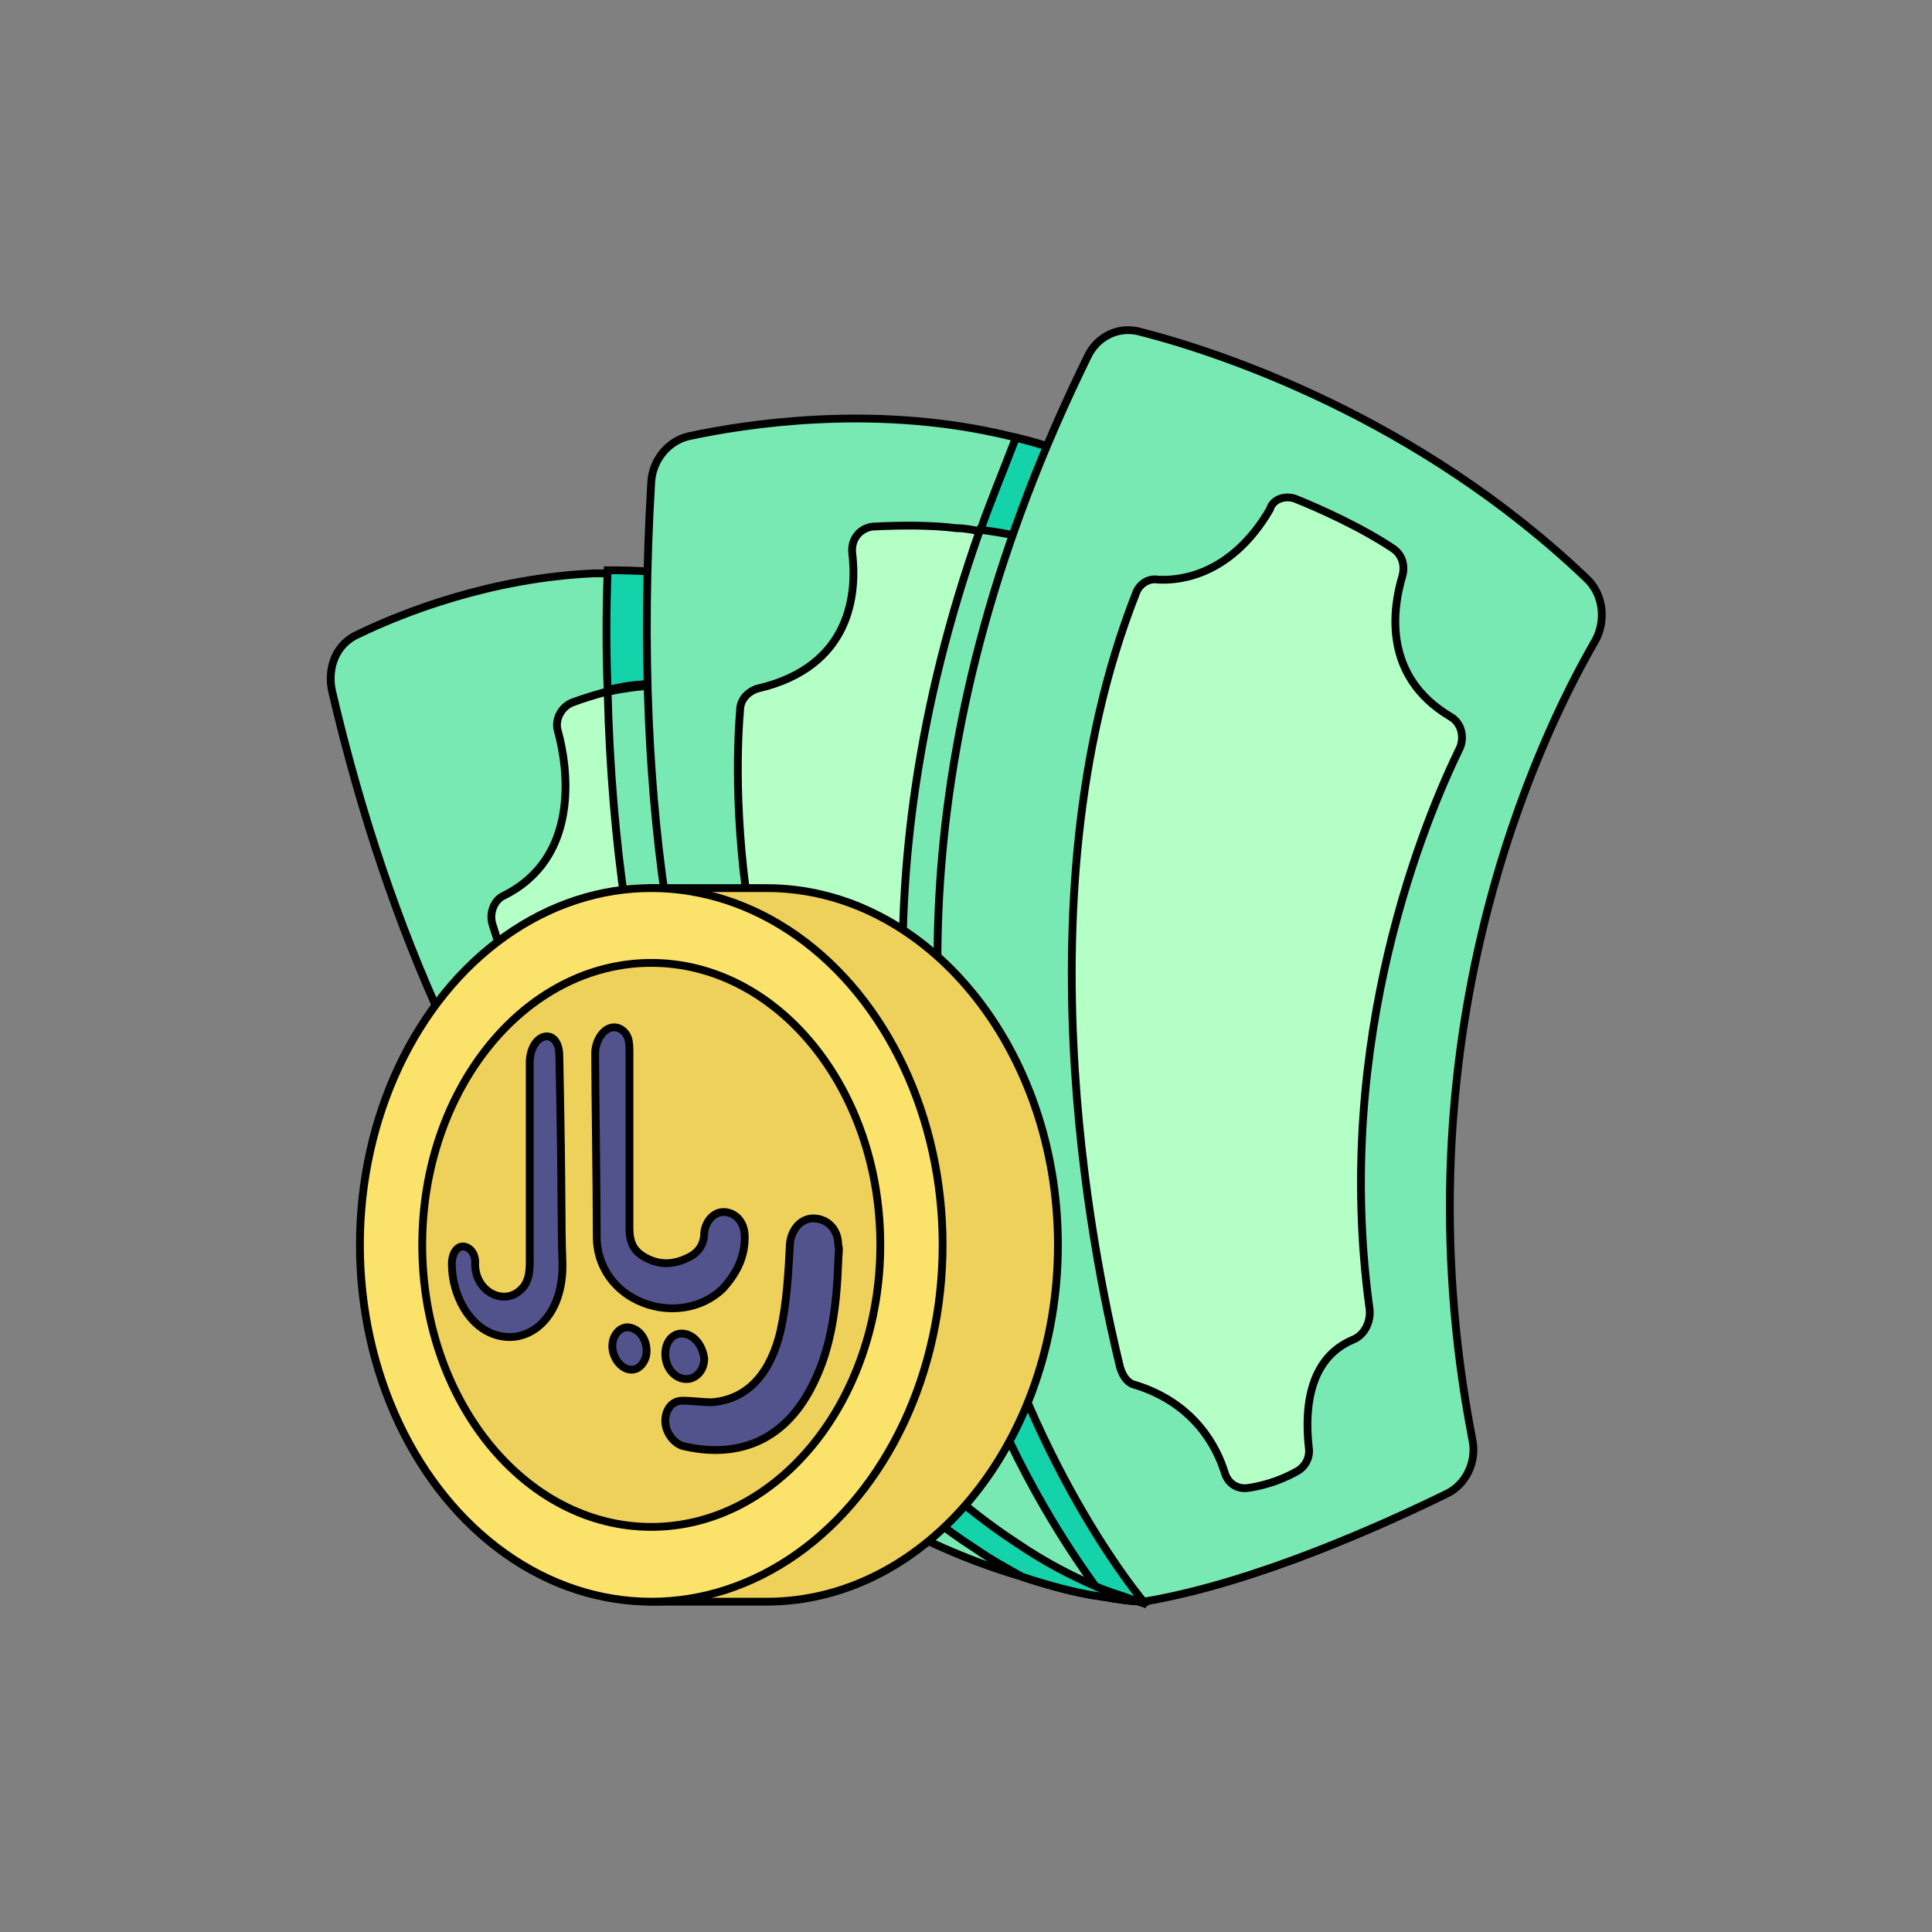 <?xml version="1.0" encoding="utf-8"?>
<!-- Generator: Adobe Illustrator 26.0.3, SVG Export Plug-In . SVG Version: 6.00 Build 0)  -->
<svg version="1.1" id="Layer_1" xmlns="http://www.w3.org/2000/svg" xmlns:xlink="http://www.w3.org/1999/xlink" x="0px" y="0px"
	 viewBox="0 0 124 124" style="enable-background:new 0 0 124 124;" xml:space="preserve">
<rect x="0" y="0" width="124" height="124" fill="#808080" stroke="none"/>
<style type="text/css">
	.st0{fill:#79E9B3;stroke:#000000;stroke-width:0.5;stroke-miterlimit:10;}
	.st1{fill:#B4FFC6;stroke:#000000;stroke-width:0.5;stroke-miterlimit:10;}
	.st2{fill:#14D2AA;stroke:#000000;stroke-width:0.5;stroke-miterlimit:10;}
	.st3{fill:#EDD15A;stroke:#000000;stroke-width:0.5;stroke-miterlimit:10;}
	.st4{fill:#FAE26B;stroke:#000000;stroke-width:0.5;stroke-miterlimit:10;}
	.st5{fill:#52528C;stroke:#000000;stroke-width:0.5;stroke-miterlimit:10;}
</style>
<g>
	<g>
		<path class="st0" d="M73.4,102.8c0,0-0.9,0-2.5-0.3c-0.2,0-0.5-0.1-0.7-0.1c-1.2-0.2-2.8-0.6-4.6-1.2c-2.4-0.7-5.3-1.8-8.4-3.5
			C45,91.4,28.9,76.9,21.3,44.3c-0.3-1.5,0.3-3,1.7-3.6c2.9-1.4,8.5-3.6,15.1-3.9c0.3,0,0.6,0,0.9,0c2,0,4.2,0.1,6.3,0.6
			c10.1,2,21.3,39.8,26,57.1c0.2,0.7,0.4,1.4,0.5,2C72.8,100.3,73.4,102.8,73.4,102.8L73.4,102.8z"/>
		<path class="st1" d="M59.3,92.3c-3.5-1.7-6.6-3.7-9.4-5.9c-12-9.7-17-22.8-18.3-27.1c-0.2-0.7,0.1-1.5,0.7-1.8
			c4.9-2.4,4.2-8.1,3.5-10.6c-0.2-0.7,0.2-1.5,0.9-1.8c0.8-0.3,1.5-0.5,2.2-0.7c1.4-0.3,2.6-0.4,3.3-0.4c0.5,0,0.9,0.3,1.2,0.7
			C47.4,50.9,80.1,102.4,59.3,92.3L59.3,92.3z"/>
		<path class="st2" d="M73.4,102.8c0,0-0.9,0-2.5-0.3c-0.2,0-0.5-0.1-0.7-0.1c-1.2-0.2-2.8-0.6-4.6-1.2c-0.9-0.5-2-1.1-3-1.8
			c-3.9-2.5-8.5-6.6-12.7-13.1c2.7,2.2,5.8,4.2,9.4,5.9c20.9,10.1-11.9-41.4-15.8-47.6c-0.3-0.4-0.7-0.7-1.2-0.7
			c-0.7,0-1.9,0-3.3,0.4c-0.1-2.5-0.1-5,0-7.7c2,0,4.2,0.1,6.3,0.6c10.1,2,21.3,39.8,26,57.1c0.2,0.7,0.4,1.4,0.5,2
			C72.8,100.3,73.4,102.8,73.4,102.8z"/>
		<path class="st0" d="M59.3,92.3c-3.5-1.7-6.6-3.7-9.4-5.9C44.3,77.5,39.5,64.2,39,44.4c1.4-0.3,2.6-0.4,3.3-0.4
			c0.5,0,0.9,0.3,1.2,0.7C47.4,50.9,80.1,102.4,59.3,92.3z"/>
		<path class="st0" d="M73.5,102.4c0,0.3-0.1,0.5-0.1,0.5s-0.3-0.1-0.9-0.3c-0.5-0.2-1.3-0.4-2.2-0.8c-1.4-0.6-3.2-1.5-5.1-2.8
			c-10.2-6.7-26-24.2-23.4-68.1c0.1-1.4,1.1-2.6,2.4-2.9c3.7-0.8,11.6-2,19.8-0.2c0.4,0.1,0.9,0.2,1.3,0.3c1.7,0.4,3.4,1,5.1,1.7
			c0.4,0.2,0.6,0.3,1,0.6C82.3,38.8,74.3,96.6,73.5,102.4z"/>
		<path class="st1" d="M68.5,79.9c0,0-3.7,6-5.9,7.4c-0.5,0.3-0.9,0.4-1.2,0.1c-0.9-1-1.8-2.1-2.6-3.1c-12.1-15.7-11.7-34-11.3-38.7
			c0-0.7,0.5-1.2,1.1-1.4c6.1-1.4,6.4-6.2,6.1-8.7c-0.1-0.9,0.5-1.6,1.3-1.7c1.9-0.1,3.8-0.1,5.4,0.1c0.5,0,1,0.1,1.5,0.2
			c1.6,0.2,2.9,0.5,3.8,0.7c0.7,0.1,1.1,0.7,1.1,1.4L68.5,79.9z"/>
		<path class="st2" d="M73.5,102.4c0,0.3-0.1,0.5-0.1,0.5s-0.3-0.1-0.9-0.3c-0.5-0.2-1.3-0.4-2.2-0.8c-1.5-2.1-4.9-7-7.7-14.4
			c2.2-1.4,5.9-7.4,5.9-7.4l-0.7-43.8c0-0.7-0.5-1.3-1.1-1.4c-0.9-0.2-2.2-0.5-3.8-0.7c0.7-2,1.5-3.9,2.3-6c1.7,0.4,3.4,1,5.1,1.7
			c0.4,0.2,0.6,0.3,1,0.6C82.3,38.8,74.3,96.6,73.5,102.4L73.5,102.4z"/>
		<path class="st0" d="M68.5,79.9c0,0-3.7,6-5.9,7.4c-4.6-12-7.8-30.4,0.3-53.3c1.6,0.2,2.9,0.5,3.8,0.7c0.7,0.1,1.1,0.7,1.1,1.4
			L68.5,79.9z"/>
		<path class="st0" d="M102.4,41.1c-3.6,6.2-12.9,25.5-7.9,51.3c0.3,1.4-0.4,2.9-1.7,3.5c-3.9,1.9-12.2,5.7-19.4,6.9
			c0,0-27.2-31.8-3.6-79.9c0.6-1.3,2-2,3.4-1.6c5.1,1.3,17.8,5.5,28.6,15.8C102.9,38.1,103.1,39.8,102.4,41.1L102.4,41.1z"/>
		<path class="st1" d="M83.1,32c1.5,0.6,4.2,1.8,6.3,3.2c0.6,0.4,0.8,1.1,0.6,1.8c-0.6,2-1.3,6.4,3.1,9c0.7,0.4,0.9,1.3,0.6,2
			c-2.1,4.3-8.2,18.6-5.8,36c0.1,0.8-0.3,1.7-1.1,2c-1.4,0.6-3.3,2.2-2.8,6.9c0.1,0.6-0.2,1.2-0.7,1.5c-0.7,0.4-1.8,0.9-3.2,1.1
			c-0.7,0.1-1.3-0.3-1.5-1c-0.5-1.6-1.9-4.4-5.7-5.6c-0.5-0.1-0.8-0.5-1-1.1c-1.2-4.9-6.9-29.6,1-49.7c0.2-0.6,0.8-1,1.4-0.9
			c1.6,0.1,4.8-0.4,7.2-4.5C81.7,32,82.5,31.8,83.1,32L83.1,32z"/>
		<path class="st3" d="M49.2,102.8c10.3,0,18.7-10.3,18.7-22.9S59.5,57,49.2,57h-7.4v45.8H49.2z"/>
		<ellipse class="st4" cx="41.8" cy="79.9" rx="18.7" ry="22.9"/>
		<ellipse class="st3" cx="41.8" cy="79.9" rx="14.7" ry="18.1"/>
	</g>
	<g>
		<path class="st5" d="M36.1,81c0.1,3.5-2.1,5.3-4.2,4.7c-1.8-0.5-2.9-2.6-2.9-4.6c0-0.6,0.3-1.1,0.7-1.1c0.4,0,0.8,0.4,0.8,1
			c-0.1,1.9,1.9,2.9,3,1.7c0.4-0.4,0.5-1,0.5-1.7c0-1.6,0-12.6,0-12.9c0.1-1.9,1.9-2.2,1.9-0.3C36.1,77.5,36,78.5,36.1,81z"/>
		<path class="st5" d="M38.2,67.6c0-0.7,0.4-1.4,0.9-1.6c0.5-0.2,1,0.1,1.2,0.6c0.1,0.3,0.1,0.6,0.1,0.9c0,3.8,0,7.5,0,11.3
			c0,1,0.3,1.5,1,1.9c0.9,0.5,1.8,0.5,2.8,0c0.6-0.3,1-0.8,1-1.6c0.1-0.8,0.7-1.4,1.4-1.3c0.7,0.1,1.2,0.7,1.2,1.6
			c0,1.4-0.6,2.4-1.4,3.3c-2.8,2.7-8.2,0.9-8.1-3.5C38.3,76.1,38.2,70.1,38.2,67.6L38.2,67.6z"/>
		<path class="st5" d="M53.8,81c-0.1,2.7-0.4,5.4-1.6,7.8c-1.9,3.9-5.1,4.8-8.4,4c-0.6-0.2-1.1-0.9-1.1-1.6c0-0.7,0.4-1.3,1.1-1.3
			c0.6,0,1.3,0.1,1.9,0.1c2.4-0.2,3.8-2,4.4-4.6c0.4-1.8,0.5-3.7,0.6-5.6c0.1-0.9,0.7-1.6,1.5-1.6c0.9,0,1.6,0.7,1.6,1.7
			C53.9,80.2,53.8,80.5,53.8,81L53.8,81z"/>
		<path class="st5" d="M43.9,88.5c-0.7-0.1-1.2-0.8-1.2-1.6c0-0.8,0.5-1.4,1.2-1.3c0.7,0.1,1.2,0.8,1.3,1.6
			C45.2,88,44.6,88.6,43.9,88.5z"/>
		<path class="st5" d="M40.4,87.9c-0.6-0.1-1.1-0.8-1.1-1.5c0-0.7,0.5-1.3,1.1-1.2c0.6,0.1,1.1,0.7,1.1,1.5
			C41.5,87.4,41,88,40.4,87.9z"/>
	</g>
</g>
</svg>
